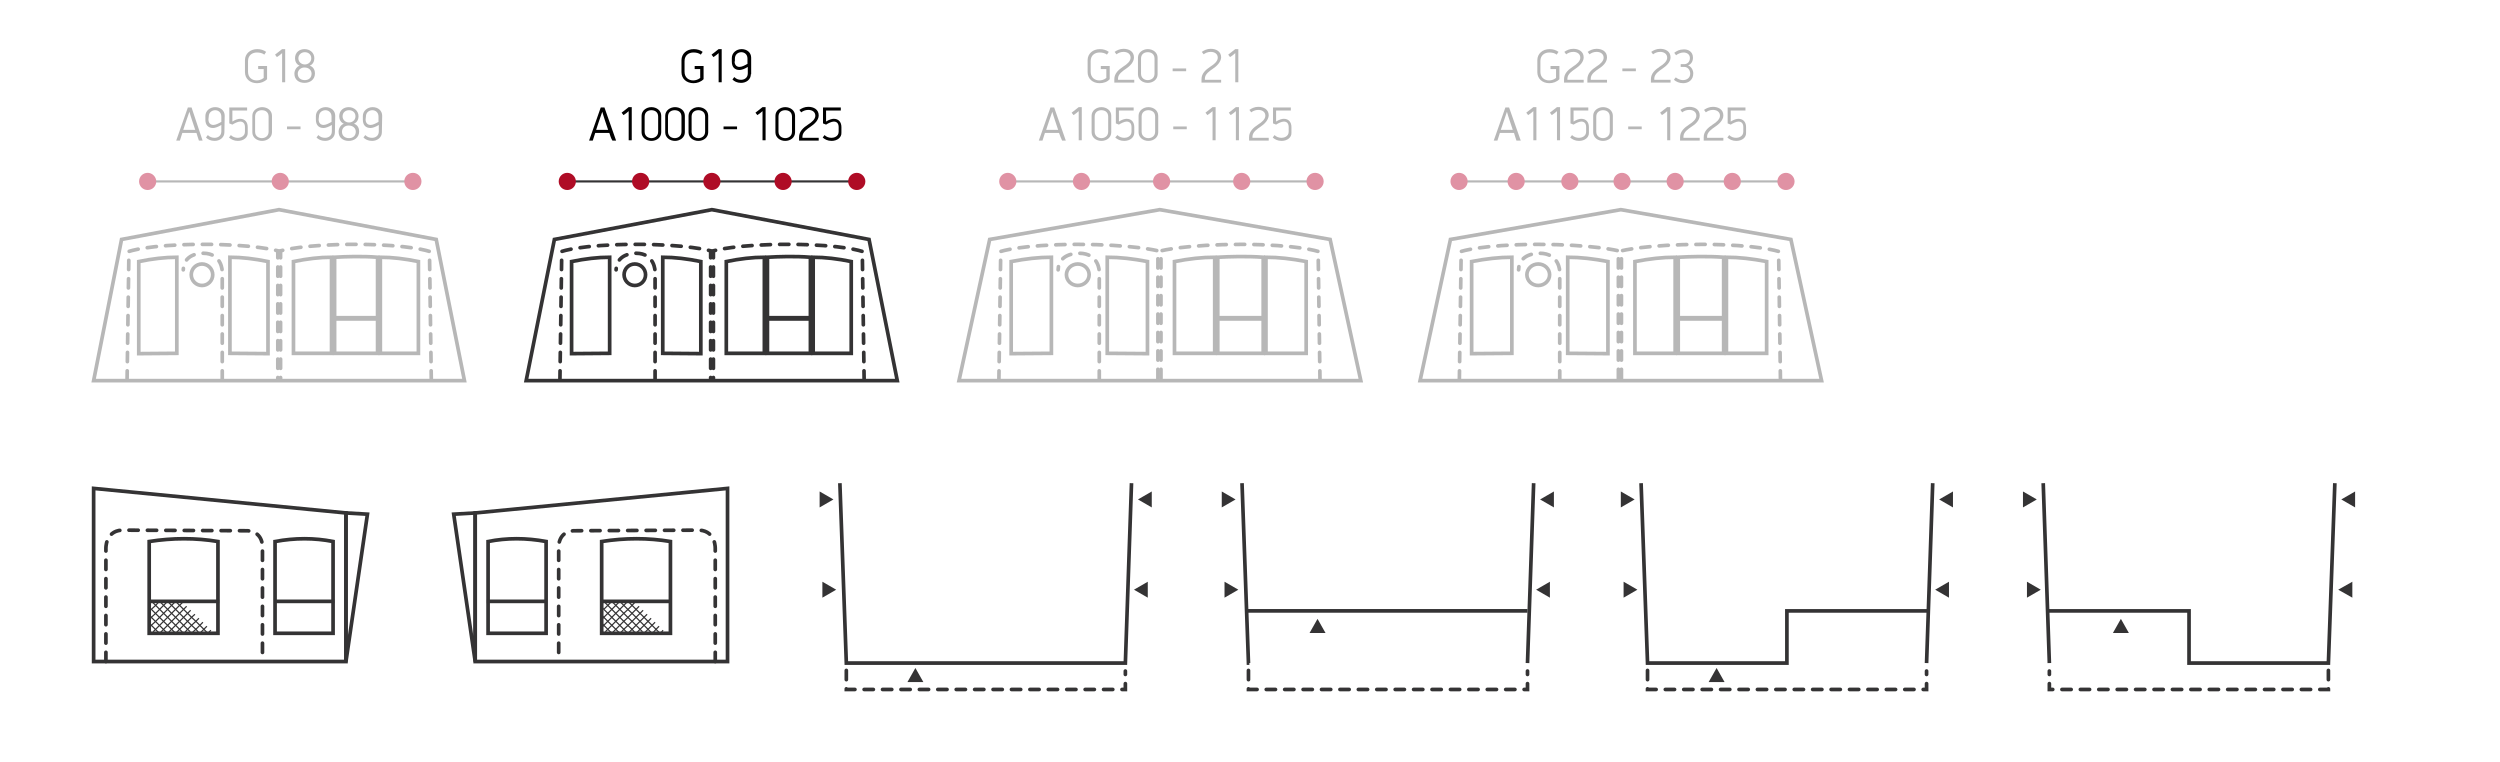 <?xml version="1.0" encoding="utf-8"?>
<!-- Generator: Adobe Illustrator 25.0.1, SVG Export Plug-In . SVG Version: 6.00 Build 0)  -->
<svg version="1.1" id="Layer_1" xmlns="http://www.w3.org/2000/svg" xmlns:xlink="http://www.w3.org/1999/xlink" x="0px" y="0px"
	 viewBox="0 0 814.4 248.1" enable-background="new 0 0 814.4 248.1" xml:space="preserve">
<g id="Forum">
	<polygon fill="none" stroke="#343334" stroke-width="1.2" stroke-miterlimit="10" points="112.7,167.1 30.5,159.1 30.5,172.7 
		30.5,215.5 112.7,215.5 112.7,176.6 	"/>
	<g enable-background="new    ">
		<path fill="#B7B7B7" d="M83.7,27.1c-2.2,0-3.9-1.4-3.9-3.6v-3.9c0-2.1,1.7-3.6,4-3.6c1.1,0,2.1,0.3,2.9,0.9l-0.6,0.9
			c-0.6-0.5-1.5-0.7-2.4-0.7c-1.4,0-2.9,0.8-2.9,2.8v3.5c0,1.9,1.4,2.8,2.8,2.8c0.5,0,1.4-0.1,2.3-0.8v-2.9h-1.8v-1H87v4.3
			C86.1,26.7,84.9,27.1,83.7,27.1z"/>
		<path fill="#B7B7B7" d="M91.9,26.9v-9.6c-0.3,0.3-1.3,1.1-1.7,1.3l-0.6-0.8c0.5-0.4,1.8-1.4,2.3-1.8h1v10.8h-1V26.9z"/>
		<path fill="#B7B7B7" d="M102.4,19c0,1-0.5,2-1.5,2.4c1.3,0.4,1.7,1.6,1.7,2.5c0,2.1-1.7,3.1-3.4,3.1c-1.8,0-3.3-1-3.3-3
			c0-1,0.6-2.2,1.7-2.6c-1-0.4-1.5-1.4-1.5-2.4c0-2,1.5-3,3.1-3C100.9,16,102.4,17.1,102.4,19z M97,24c0,1.3,0.9,2.1,2.3,2.1
			c1.3,0,2.2-0.8,2.2-2.1c0-1.2-1-2-2.2-2C98.1,21.9,97,22.8,97,24z M97.2,19c0,1.2,1,2,2.1,2s2.1-0.8,2.1-2c0-1.3-1-2-2.1-2
			C98.3,17,97.2,17.7,97.2,19z"/>
	</g>
	<g enable-background="new    ">
		<path fill="#B7B7B7" d="M64,43.3h-4.6l-0.8,2.5h-1.2c1.3-3.6,2.5-7.2,3.8-10.8h1.2L66,45.8h-1.2C64.5,45,64.3,44.2,64,43.3z
			 M59.7,42.3h3.9c-0.4-1.2-1.6-4.7-1.9-5.9l0,0C61.2,37.7,60.1,41.1,59.7,42.3z"/>
		<path fill="#B7B7B7" d="M73.1,43.1c0,1.7-1.5,2.8-3.2,2.8c-1.3,0-2.2-0.5-2.8-1.1l0.6-0.8c0.6,0.6,1.3,0.9,2.2,0.9
			c0.9,0,2.2-0.5,2.2-2.1v-2.1c-1.1,0.7-2.1,1-2.7,1c-1.6,0-2.5-1-2.5-2.7v-1.2c0-1.7,1.5-2.9,3.2-2.9s3.1,1.1,3.1,2.8L73.1,43.1
			L73.1,43.1z M67.9,38.9c0,1.2,0.7,1.8,1.6,1.8c0.8,0,1.7-0.5,2.6-1V38c0-1.5-1.1-2.1-2-2.1S68,36.5,68,38L67.9,38.9L67.9,38.9z"/>
		<path fill="#B7B7B7" d="M77.5,45.9c-1.3,0-2.2-0.5-2.9-1.1l0.6-0.8c0.6,0.6,1.4,0.9,2.3,0.9c0.7,0,2.3-0.4,2.3-2v-1.5
			c0-1.2-0.6-1.8-1.6-1.8c-0.7,0-1.9,0.6-2.5,1l-1-0.4V35h5.8v1h-4.8v3.6c0.9-0.6,1.9-0.9,2.5-0.9c1.6,0,2.5,1.1,2.5,2.7v1.8
			C80.8,44.8,79.3,45.9,77.5,45.9z"/>
		<path fill="#B7B7B7" d="M85.4,45.9c-1.7,0-3.2-1.1-3.2-2.8v-5.4c0-1.7,1.6-2.8,3.2-2.8c1.7,0,3.2,1.1,3.2,2.8v5.4
			C88.6,44.8,87,45.9,85.4,45.9z M87.5,38c0-1.6-1.2-2.1-2.2-2.1s-2.2,0.5-2.2,2.1v4.9c0,1.5,1.2,2.1,2.2,2.1s2.2-0.6,2.2-2.1V38z"
			/>
		<path fill="#B7B7B7" d="M93.5,42.1v-0.9h4.4v0.9H93.5z"/>
		<path fill="#B7B7B7" d="M109.1,43.1c0,1.7-1.5,2.8-3.2,2.8c-1.3,0-2.2-0.5-2.8-1.1l0.6-0.8c0.6,0.6,1.3,0.9,2.2,0.9
			c0.9,0,2.2-0.5,2.2-2.1v-2.1c-1.1,0.7-2.1,1-2.7,1c-1.6,0-2.5-1-2.5-2.7v-1.2c0-1.7,1.5-2.9,3.2-2.9s3.1,1.1,3.1,2.8L109.1,43.1
			L109.1,43.1z M103.8,38.9c0,1.2,0.7,1.8,1.6,1.8c0.8,0,1.7-0.5,2.6-1V38c0-1.5-1.1-2.1-2-2.1s-2.1,0.6-2.1,2.1L103.8,38.9
			L103.8,38.9z"/>
		<path fill="#B7B7B7" d="M116.8,37.9c0,1-0.5,2-1.5,2.4c1.3,0.4,1.7,1.6,1.7,2.5c0,2.1-1.7,3.1-3.4,3.1c-1.8,0-3.3-1-3.3-3
			c0-1,0.6-2.2,1.7-2.6c-1-0.4-1.5-1.4-1.5-2.4c0-2,1.5-3,3.1-3C115.2,34.9,116.8,36,116.8,37.9z M111.4,42.9c0,1.3,0.9,2.1,2.3,2.1
			c1.3,0,2.2-0.8,2.2-2.1c0-1.2-1-2-2.2-2C112.4,40.8,111.4,41.7,111.4,42.9z M111.6,37.9c0,1.2,1,2,2.1,2s2.1-0.8,2.1-2
			c0-1.3-1-2-2.1-2S111.6,36.6,111.6,37.9z"/>
		<path fill="#B7B7B7" d="M124.4,43.1c0,1.7-1.5,2.8-3.2,2.8c-1.3,0-2.2-0.5-2.8-1.1L119,44c0.6,0.6,1.3,0.9,2.2,0.9
			c0.9,0,2.2-0.5,2.2-2.1v-2.1c-1.1,0.7-2.1,1-2.7,1c-1.6,0-2.5-1-2.5-2.7v-1.2c0-1.7,1.5-2.9,3.2-2.9s3.1,1.1,3.1,2.8L124.4,43.1
			L124.4,43.1z M119.1,38.9c0,1.2,0.7,1.8,1.6,1.8c0.8,0,1.7-0.5,2.6-1V38c0-1.5-1.1-2.1-2-2.1s-2.1,0.6-2.1,2.1L119.1,38.9
			L119.1,38.9z"/>
	</g>
	<g enable-background="new    ">
		<path d="M225.9,27.1c-2.2,0-3.9-1.4-3.9-3.6v-3.9c0-2.1,1.7-3.6,4-3.6c1.1,0,2.1,0.3,2.9,0.9l-0.6,0.9c-0.6-0.5-1.5-0.7-2.4-0.7
			c-1.4,0-2.9,0.8-2.9,2.8v3.5c0,1.9,1.4,2.8,2.8,2.8c0.5,0,1.4-0.1,2.3-0.8v-2.9h-1.8v-1h2.9v4.3C228.3,26.7,227.1,27.1,225.9,27.1
			z"/>
		<path d="M234.1,26.9v-9.6c-0.3,0.3-1.3,1.1-1.7,1.3l-0.6-0.8c0.5-0.4,1.8-1.4,2.3-1.8h1v10.8h-1V26.9z"/>
		<path d="M244.6,24.2c0,1.7-1.5,2.8-3.2,2.8c-1.3,0-2.2-0.5-2.8-1.1l0.6-0.8c0.6,0.6,1.3,0.9,2.2,0.9s2.2-0.5,2.2-2.1v-2.1
			c-1.1,0.7-2.1,1-2.7,1c-1.6,0-2.5-1-2.5-2.7v-1.2c0-1.7,1.5-2.9,3.2-2.9s3.1,1.1,3.1,2.8v5.4H244.6z M239.3,20
			c0,1.2,0.7,1.8,1.6,1.8c0.8,0,1.7-0.5,2.6-1v-1.7c0-1.5-1.1-2.1-2-2.1s-2.1,0.6-2.1,2.1V20H239.3z"/>
	</g>
	<g enable-background="new    ">
		<path d="M198.5,43.3h-4.6l-0.8,2.5h-1.2c1.3-3.6,2.5-7.2,3.8-10.8h1.2l3.8,10.8h-1.2C199,45,198.8,44.2,198.5,43.3z M194.2,42.3
			h3.9c-0.4-1.2-1.6-4.7-1.9-5.9l0,0C195.7,37.7,194.6,41.1,194.2,42.3z"/>
		<path d="M204.8,45.8v-9.6c-0.3,0.3-1.3,1.1-1.7,1.3l-0.6-0.8c0.5-0.4,1.8-1.4,2.3-1.8h1v10.8h-1V45.8z"/>
		<path d="M212.2,45.9c-1.7,0-3.2-1.1-3.2-2.8v-5.4c0-1.7,1.6-2.8,3.2-2.8c1.7,0,3.2,1.1,3.2,2.8v5.4
			C215.4,44.8,213.9,45.9,212.2,45.9z M214.4,38c0-1.6-1.2-2.1-2.2-2.1S210,36.4,210,38v4.9c0,1.5,1.2,2.1,2.2,2.1s2.2-0.6,2.2-2.1
			V38z"/>
		<path d="M219.9,45.9c-1.7,0-3.2-1.1-3.2-2.8v-5.4c0-1.7,1.6-2.8,3.2-2.8c1.7,0,3.2,1.1,3.2,2.8v5.4
			C223.1,44.8,221.5,45.9,219.9,45.9z M222,38c0-1.6-1.2-2.1-2.2-2.1s-2.2,0.5-2.2,2.1v4.9c0,1.5,1.2,2.1,2.2,2.1s2.2-0.6,2.2-2.1
			V38z"/>
		<path d="M227.5,45.9c-1.7,0-3.2-1.1-3.2-2.8v-5.4c0-1.7,1.6-2.8,3.2-2.8c1.7,0,3.2,1.1,3.2,2.8v5.4
			C230.7,44.8,229.2,45.9,227.5,45.9z M229.7,38c0-1.6-1.2-2.1-2.2-2.1s-2.2,0.5-2.2,2.1v4.9c0,1.5,1.2,2.1,2.2,2.1s2.2-0.6,2.2-2.1
			V38z"/>
		<path d="M235.7,42.1v-0.9h4.4v0.9H235.7z"/>
		<path d="M248.4,45.8v-9.6c-0.3,0.3-1.3,1.1-1.7,1.3l-0.6-0.8c0.5-0.4,1.8-1.4,2.3-1.8h1v10.8h-1V45.8z"/>
		<path d="M255.8,45.9c-1.7,0-3.2-1.1-3.2-2.8v-5.4c0-1.7,1.6-2.8,3.2-2.8c1.7,0,3.2,1.1,3.2,2.8v5.4
			C259,44.8,257.5,45.9,255.8,45.9z M258,38c0-1.6-1.2-2.1-2.2-2.1s-2.2,0.5-2.2,2.1v4.9c0,1.5,1.2,2.1,2.2,2.1c1,0,2.2-0.6,2.2-2.1
			V38z"/>
		<path d="M264,41.3c-1,0.7-2.6,1.7-2.6,3.2v0.4h5.3v0.9h-6.4v-1.1c0-1.9,1.4-3.1,2.9-4.1c1.3-0.8,2.4-1.8,2.4-2.9
			c0-1.3-1.1-1.9-2.3-1.9c-1,0-1.8,0.4-2.3,0.8c-0.2-0.2-0.4-0.6-0.6-0.8c0.7-0.5,1.7-1,2.9-1c1.7,0,3.4,0.8,3.4,2.8
			C266.7,39.2,265.2,40.5,264,41.3z"/>
		<path d="M270.9,45.9c-1.3,0-2.2-0.5-2.9-1.1l0.6-0.8c0.6,0.6,1.4,0.9,2.3,0.9c0.7,0,2.3-0.4,2.3-2v-1.5c0-1.2-0.6-1.8-1.6-1.8
			c-0.7,0-1.9,0.6-2.5,1l-1-0.4V35h5.8v1h-4.8v3.6c0.9-0.6,1.9-0.9,2.5-0.9c1.6,0,2.5,1.1,2.5,2.7v1.8
			C274.2,44.8,272.7,45.9,270.9,45.9z"/>
	</g>
	<g enable-background="new    ">
		<path fill="#B7B7B7" d="M358.2,27.1c-2.2,0-3.9-1.4-3.9-3.6v-3.9c0-2.1,1.7-3.6,4-3.6c1.1,0,2.1,0.3,2.9,0.9l-0.6,0.9
			c-0.6-0.5-1.5-0.7-2.4-0.7c-1.4,0-2.9,0.8-2.9,2.8v3.5c0,1.9,1.4,2.8,2.8,2.8c0.5,0,1.4-0.1,2.3-0.8v-2.9h-1.8v-1h2.9v4.3
			C360.7,26.7,359.5,27.1,358.2,27.1z"/>
		<path fill="#B7B7B7" d="M366.8,22.4c-1,0.7-2.6,1.7-2.6,3.2V26h5.3v0.9H363v-1.1c0-1.9,1.4-3.1,2.9-4.1c1.3-0.8,2.4-1.8,2.4-2.9
			c0-1.3-1.1-1.9-2.3-1.9c-1,0-1.8,0.4-2.3,0.8c-0.2-0.2-0.4-0.6-0.6-0.8c0.7-0.5,1.7-1,2.9-1c1.7,0,3.4,0.8,3.4,2.8
			C369.4,20.3,368,21.6,366.8,22.4z"/>
		<path fill="#B7B7B7" d="M373.9,27c-1.7,0-3.2-1.1-3.2-2.8v-5.4c0-1.7,1.6-2.8,3.2-2.8c1.7,0,3.2,1.1,3.2,2.8v5.4
			C377.1,25.9,375.6,27,373.9,27z M376.1,19.1c0-1.6-1.2-2.1-2.2-2.1s-2.2,0.5-2.2,2.1V24c0,1.5,1.2,2.1,2.2,2.1s2.2-0.6,2.2-2.1
			V19.1z"/>
		<path fill="#B7B7B7" d="M382,23.2v-0.9h4.4v0.9H382z"/>
		<path fill="#B7B7B7" d="M395.1,22.4c-1,0.7-2.6,1.7-2.6,3.2V26h5.3v0.9h-6.4v-1.1c0-1.9,1.4-3.1,2.9-4.1c1.3-0.8,2.4-1.8,2.4-2.9
			c0-1.3-1.1-1.9-2.3-1.9c-1,0-1.8,0.4-2.3,0.8c-0.2-0.2-0.4-0.6-0.6-0.8c0.7-0.5,1.7-1,2.9-1c1.7,0,3.4,0.8,3.4,2.8
			C397.7,20.3,396.3,21.6,395.1,22.4z"/>
		<path fill="#B7B7B7" d="M402.4,26.9v-9.6c-0.3,0.3-1.3,1.1-1.7,1.3l-0.6-0.8c0.5-0.4,1.8-1.4,2.3-1.8h1v10.8h-1V26.9z"/>
	</g>
	<g enable-background="new    ">
		<path fill="#B7B7B7" d="M345,43.3h-4.6l-0.8,2.5h-1.2c1.3-3.6,2.5-7.2,3.8-10.8h1.2l3.8,10.8H346C345.6,45,345.3,44.2,345,43.3z
			 M340.8,42.3h3.9c-0.4-1.2-1.6-4.7-1.9-5.9l0,0C342.3,37.7,341.2,41.1,340.8,42.3z"/>
		<path fill="#B7B7B7" d="M351.4,45.8v-9.6c-0.3,0.3-1.3,1.1-1.7,1.3l-0.6-0.8c0.5-0.4,1.8-1.4,2.3-1.8h1v10.8h-1V45.8z"/>
		<path fill="#B7B7B7" d="M358.8,45.9c-1.7,0-3.2-1.1-3.2-2.8v-5.4c0-1.7,1.6-2.8,3.2-2.8c1.7,0,3.2,1.1,3.2,2.8v5.4
			C362,44.8,360.5,45.9,358.8,45.9z M361,38c0-1.6-1.2-2.1-2.2-2.1s-2.2,0.5-2.2,2.1v4.9c0,1.5,1.2,2.1,2.2,2.1s2.2-0.6,2.2-2.1V38z
			"/>
		<path fill="#B7B7B7" d="M366.2,45.9c-1.3,0-2.2-0.5-2.9-1.1L364,44c0.6,0.6,1.4,0.9,2.3,0.9c0.7,0,2.3-0.4,2.3-2v-1.5
			c0-1.2-0.6-1.8-1.6-1.8c-0.7,0-1.9,0.6-2.5,1l-1-0.4V35h5.8v1h-4.8v3.6c0.9-0.6,1.9-0.9,2.5-0.9c1.6,0,2.5,1.1,2.5,2.7v1.8
			C369.5,44.8,368.1,45.9,366.2,45.9z"/>
		<path fill="#B7B7B7" d="M374.1,45.9c-1.7,0-3.2-1.1-3.2-2.8v-5.4c0-1.7,1.6-2.8,3.2-2.8c1.7,0,3.2,1.1,3.2,2.8v5.4
			C377.3,44.8,375.8,45.9,374.1,45.9z M376.3,38c0-1.6-1.2-2.1-2.2-2.1s-2.2,0.5-2.2,2.1v4.9c0,1.5,1.2,2.1,2.2,2.1s2.2-0.6,2.2-2.1
			V38z"/>
		<path fill="#B7B7B7" d="M382.2,42.1v-0.9h4.4v0.9H382.2z"/>
		<path fill="#B7B7B7" d="M395,45.8v-9.6c-0.3,0.3-1.3,1.1-1.7,1.3l-0.6-0.8c0.5-0.4,1.8-1.4,2.3-1.8h1v10.8h-1V45.8z"/>
		<path fill="#B7B7B7" d="M402.6,45.8v-9.6c-0.3,0.3-1.3,1.1-1.7,1.3l-0.6-0.8c0.5-0.4,1.8-1.4,2.3-1.8h1v10.8h-1V45.8z"/>
		<path fill="#B7B7B7" d="M410.6,41.3c-1,0.7-2.6,1.7-2.6,3.2v0.4h5.3v0.9h-6.4v-1.1c0-1.9,1.4-3.1,2.9-4.1c1.3-0.8,2.4-1.8,2.4-2.9
			c0-1.3-1.1-1.9-2.3-1.9c-1,0-1.8,0.4-2.3,0.8c-0.2-0.2-0.4-0.6-0.6-0.8c0.7-0.5,1.7-1,2.9-1c1.7,0,3.4,0.8,3.4,2.8
			C413.2,39.2,411.8,40.5,410.6,41.3z"/>
		<path fill="#B7B7B7" d="M417.5,45.9c-1.3,0-2.2-0.5-2.9-1.1l0.6-0.8c0.6,0.6,1.4,0.9,2.3,0.9c0.7,0,2.3-0.4,2.3-2v-1.5
			c0-1.2-0.6-1.8-1.6-1.8c-0.7,0-1.9,0.6-2.5,1l-1-0.4V35h5.8v1h-4.8v3.6c0.9-0.6,1.9-0.9,2.5-0.9c1.6,0,2.5,1.1,2.5,2.7v1.8
			C420.8,44.8,419.3,45.9,417.5,45.9z"/>
	</g>
	<g enable-background="new    ">
		<path fill="#B7B7B7" d="M504.7,27.1c-2.2,0-3.9-1.4-3.9-3.6v-3.9c0-2.1,1.7-3.6,4-3.6c1.1,0,2.1,0.3,2.9,0.9l-0.6,0.9
			c-0.6-0.5-1.5-0.7-2.4-0.7c-1.4,0-2.9,0.8-2.9,2.8v3.5c0,1.9,1.4,2.8,2.8,2.8c0.5,0,1.4-0.1,2.3-0.8v-2.9h-1.8v-1h2.9v4.3
			C507.1,26.7,505.9,27.1,504.7,27.1z"/>
		<path fill="#B7B7B7" d="M513.2,22.4c-1,0.7-2.6,1.7-2.6,3.2V26h5.3v0.9h-6.4v-1.1c0-1.9,1.4-3.1,2.9-4.1c1.3-0.8,2.4-1.8,2.4-2.9
			c0-1.3-1.1-1.9-2.3-1.9c-1,0-1.8,0.4-2.3,0.8c-0.2-0.2-0.4-0.6-0.6-0.8c0.7-0.5,1.7-1,2.9-1c1.7,0,3.4,0.8,3.4,2.8
			C515.9,20.3,514.4,21.6,513.2,22.4z"/>
		<path fill="#B7B7B7" d="M520.8,22.4c-1,0.7-2.6,1.7-2.6,3.2V26h5.3v0.9h-6.4v-1.1c0-1.9,1.4-3.1,2.9-4.1c1.3-0.8,2.4-1.8,2.4-2.9
			c0-1.3-1.1-1.9-2.3-1.9c-1,0-1.8,0.4-2.3,0.8c-0.2-0.2-0.4-0.6-0.6-0.8c0.7-0.5,1.7-1,2.9-1c1.7,0,3.4,0.8,3.4,2.8
			C523.5,20.3,522.1,21.6,520.8,22.4z"/>
		<path fill="#B7B7B7" d="M528.5,23.2v-0.9h4.4v0.9H528.5z"/>
		<path fill="#B7B7B7" d="M541.5,22.4c-1,0.7-2.6,1.7-2.6,3.2V26h5.3v0.9h-6.4v-1.1c0-1.9,1.4-3.1,2.9-4.1c1.3-0.8,2.4-1.8,2.4-2.9
			c0-1.3-1.1-1.9-2.3-1.9c-1,0-1.8,0.4-2.3,0.8c-0.2-0.2-0.4-0.6-0.6-0.8c0.7-0.5,1.7-1,2.9-1c1.7,0,3.4,0.8,3.4,2.8
			C544.2,20.3,542.7,21.6,541.5,22.4z"/>
		<path fill="#B7B7B7" d="M551.5,18.8c0,1.1-0.5,2.1-1.6,2.5c1.1,0.4,1.7,1.6,1.7,2.6c0,2.1-1.5,3.2-3.3,3.2c-1.3,0-2.3-0.5-3-1.1
			c0.2-0.3,0.4-0.6,0.6-0.8c0.6,0.5,1.5,0.9,2.3,0.9c1.4,0,2.4-0.8,2.4-2.1s-0.9-2.2-1.9-2.2h-1.2v-0.9h1.2c0.8,0,1.8-0.6,1.8-2
			c0-1.3-1.1-1.8-2.1-1.8c-0.8,0-1.8,0.4-2.4,0.9c-0.2-0.2-0.4-0.6-0.6-0.8c0.8-0.6,1.7-1.1,3-1.1C549.9,16,551.5,16.8,551.5,18.8z"
			/>
	</g>
	<g enable-background="new    ">
		<path fill="#B7B7B7" d="M493.2,43.3h-4.6l-0.8,2.5h-1.2c1.3-3.6,2.5-7.2,3.8-10.8h1.2l3.8,10.8H494
			C493.7,45,493.5,44.2,493.2,43.3z M488.9,42.3h3.9c-0.4-1.2-1.6-4.7-1.9-5.9l0,0C490.5,37.7,489.3,41.1,488.9,42.3z"/>
		<path fill="#B7B7B7" d="M499.5,45.8v-9.6c-0.3,0.3-1.3,1.1-1.7,1.3l-0.6-0.8c0.5-0.4,1.8-1.4,2.3-1.8h1v10.8h-1V45.8z"/>
		<path fill="#B7B7B7" d="M507.2,45.8v-9.6c-0.3,0.3-1.3,1.1-1.7,1.3l-0.6-0.8c0.5-0.4,1.8-1.4,2.3-1.8h1v10.8h-1V45.8z"/>
		<path fill="#B7B7B7" d="M514.4,45.9c-1.3,0-2.2-0.5-2.9-1.1l0.6-0.8c0.6,0.6,1.4,0.9,2.3,0.9c0.7,0,2.3-0.4,2.3-2v-1.5
			c0-1.2-0.6-1.8-1.6-1.8c-0.7,0-1.9,0.6-2.5,1l-1-0.4V35h5.8v1h-4.8v3.6c0.9-0.6,1.9-0.9,2.5-0.9c1.6,0,2.5,1.1,2.5,2.7v1.8
			C517.7,44.8,516.2,45.9,514.4,45.9z"/>
		<path fill="#B7B7B7" d="M522.2,45.9c-1.7,0-3.2-1.1-3.2-2.8v-5.4c0-1.7,1.6-2.8,3.2-2.8c1.7,0,3.2,1.1,3.2,2.8v5.4
			C525.5,44.8,523.9,45.9,522.2,45.9z M524.4,38c0-1.6-1.2-2.1-2.2-2.1c-0.9,0-2.2,0.5-2.2,2.1v4.9c0,1.5,1.2,2.1,2.2,2.1
			c0.9,0,2.2-0.6,2.2-2.1V38z"/>
		<path fill="#B7B7B7" d="M530.4,42.1v-0.9h4.4v0.9H530.4z"/>
		<path fill="#B7B7B7" d="M543.1,45.8v-9.6c-0.3,0.3-1.3,1.1-1.7,1.3l-0.6-0.8c0.5-0.4,1.8-1.4,2.3-1.8h1v10.8h-1V45.8z"/>
		<path fill="#B7B7B7" d="M551,41.3c-1,0.7-2.6,1.7-2.6,3.2v0.4h5.3v0.9h-6.4v-1.1c0-1.9,1.4-3.1,2.9-4.1c1.3-0.8,2.4-1.8,2.4-2.9
			c0-1.3-1.1-1.9-2.3-1.9c-1,0-1.8,0.4-2.3,0.8c-0.2-0.2-0.4-0.6-0.6-0.8c0.7-0.5,1.7-1,2.9-1c1.7,0,3.4,0.8,3.4,2.8
			C553.7,39.2,552.3,40.5,551,41.3z"/>
		<path fill="#B7B7B7" d="M558.7,41.3c-1,0.7-2.6,1.7-2.6,3.2v0.4h5.3v0.9H555v-1.1c0-1.9,1.4-3.1,2.9-4.1c1.3-0.8,2.4-1.8,2.4-2.9
			c0-1.3-1.1-1.9-2.3-1.9c-1,0-1.8,0.4-2.3,0.8c-0.2-0.2-0.4-0.6-0.6-0.8c0.7-0.5,1.7-1,2.9-1c1.7,0,3.4,0.8,3.4,2.8
			C561.4,39.2,559.9,40.5,558.7,41.3z"/>
		<path fill="#B7B7B7" d="M565.6,45.9c-1.3,0-2.2-0.5-2.9-1.1l0.6-0.8c0.6,0.6,1.4,0.9,2.3,0.9c0.7,0,2.3-0.4,2.3-2v-1.5
			c0-1.2-0.6-1.8-1.6-1.8c-0.7,0-1.9,0.6-2.5,1l-1-0.4V35h5.8v1h-4.8v3.6c0.9-0.6,1.9-0.9,2.5-0.9c1.6,0,2.5,1.1,2.5,2.7v1.8
			C568.9,44.8,567.5,45.9,565.6,45.9z"/>
	</g>
	<line fill="none" stroke="#343334" stroke-width="0.7" stroke-miterlimit="10" x1="184.7" y1="59.1" x2="279" y2="59.1"/>
	<path fill="#AF0C26" d="M187.6,59.1c0,1.6-1.3,2.8-2.8,2.8c-1.6,0-2.8-1.3-2.8-2.8c0-1.6,1.3-2.8,2.8-2.8S187.6,57.6,187.6,59.1z"
		/>
	<path fill="#AF0C26" d="M211.5,59.1c0,1.6-1.3,2.8-2.8,2.8c-1.6,0-2.8-1.3-2.8-2.8c0-1.6,1.3-2.8,2.8-2.8
		C210.3,56.3,211.5,57.6,211.5,59.1z"/>
	<path fill="#AF0C26" d="M234.7,59.1c0,1.6-1.3,2.8-2.8,2.8c-1.6,0-2.8-1.3-2.8-2.8c0-1.6,1.3-2.8,2.8-2.8S234.7,57.6,234.7,59.1z"
		/>
	<path fill="#AF0C26" d="M257.9,59.1c0,1.6-1.3,2.8-2.8,2.8c-1.6,0-2.8-1.3-2.8-2.8c0-1.6,1.3-2.8,2.8-2.8
		C256.6,56.3,257.9,57.6,257.9,59.1z"/>
	<path fill="#AF0C26" d="M281.9,59.1c0,1.6-1.3,2.8-2.8,2.8c-1.6,0-2.8-1.3-2.8-2.8c0-1.6,1.3-2.8,2.8-2.8S281.9,57.6,281.9,59.1z"
		/>
	<line fill="none" stroke="#B7B7B7" stroke-width="0.7" stroke-miterlimit="10" x1="474.2" y1="59.1" x2="582.1" y2="59.1"/>
	<path fill="#E092A4" d="M478.1,59.1c0,1.6-1.3,2.8-2.8,2.8c-1.6,0-2.8-1.3-2.8-2.8c0-1.6,1.3-2.8,2.8-2.8
		C476.9,56.3,478.1,57.6,478.1,59.1z"/>
	<path fill="#E092A4" d="M531.2,59.1c0,1.6-1.3,2.8-2.8,2.8c-1.6,0-2.8-1.3-2.8-2.8c0-1.6,1.3-2.8,2.8-2.8S531.2,57.6,531.2,59.1z"
		/>
	<line fill="none" stroke="#B7B7B7" stroke-width="0.7" stroke-miterlimit="10" x1="49.4" y1="59.1" x2="132.7" y2="59.1"/>
	<path fill="#E092A4" d="M94.1,59.1c0,1.6-1.3,2.8-2.8,2.8s-2.8-1.3-2.8-2.8c0-1.6,1.3-2.8,2.8-2.8S94.1,57.6,94.1,59.1z"/>
	<path fill="#E092A4" d="M50.9,59.1c0,1.6-1.3,2.8-2.8,2.8c-1.6,0-2.8-1.3-2.8-2.8c0-1.6,1.3-2.8,2.8-2.8
		C49.6,56.3,50.9,57.6,50.9,59.1z"/>
	<path fill="#E092A4" d="M137.3,59.1c0,1.6-1.3,2.8-2.8,2.8c-1.6,0-2.8-1.3-2.8-2.8c0-1.6,1.3-2.8,2.8-2.8
		C136.1,56.3,137.3,57.6,137.3,59.1z"/>
	<line fill="none" stroke="#B7B7B7" stroke-width="0.7" stroke-miterlimit="10" x1="328.3" y1="59.1" x2="428.4" y2="59.1"/>
	<path fill="#E092A4" d="M331.1,59.1c0,1.6-1.3,2.8-2.8,2.8c-1.6,0-2.8-1.3-2.8-2.8c0-1.6,1.3-2.8,2.8-2.8
		C329.8,56.3,331.1,57.6,331.1,59.1z"/>
	<path fill="#E092A4" d="M355.1,59.1c0,1.6-1.3,2.8-2.8,2.8c-1.6,0-2.8-1.3-2.8-2.8c0-1.6,1.3-2.8,2.8-2.8
		C353.8,56.3,355.1,57.6,355.1,59.1z"/>
	<path fill="#E092A4" d="M381.2,59.1c0,1.6-1.3,2.8-2.8,2.8c-1.6,0-2.8-1.3-2.8-2.8c0-1.6,1.3-2.8,2.8-2.8
		C379.9,56.3,381.2,57.6,381.2,59.1z"/>
	<path fill="#E092A4" d="M407.3,59.1c0,1.6-1.3,2.8-2.8,2.8c-1.6,0-2.8-1.3-2.8-2.8c0-1.6,1.3-2.8,2.8-2.8S407.3,57.6,407.3,59.1z"
		/>
	<path fill="#E092A4" d="M431.2,59.1c0,1.6-1.3,2.8-2.8,2.8c-1.6,0-2.8-1.3-2.8-2.8c0-1.6,1.3-2.8,2.8-2.8
		C430,56.3,431.2,57.6,431.2,59.1z"/>
	<path fill="#E092A4" d="M496.7,59.1c0,1.6-1.3,2.8-2.8,2.8c-1.6,0-2.8-1.3-2.8-2.8c0-1.6,1.3-2.8,2.8-2.8
		C495.5,56.3,496.7,57.6,496.7,59.1z"/>
	<path fill="#E092A4" d="M514.2,59.1c0,1.6-1.3,2.8-2.8,2.8c-1.6,0-2.8-1.3-2.8-2.8c0-1.6,1.3-2.8,2.8-2.8S514.2,57.6,514.2,59.1z"
		/>
	<path fill="#E092A4" d="M548.5,59.1c0,1.6-1.3,2.8-2.8,2.8s-2.8-1.3-2.8-2.8c0-1.6,1.3-2.8,2.8-2.8S548.5,57.6,548.5,59.1z"/>
	<path fill="#E092A4" d="M567.1,59.1c0,1.6-1.3,2.8-2.8,2.8c-1.6,0-2.8-1.3-2.8-2.8c0-1.6,1.3-2.8,2.8-2.8
		C565.9,56.3,567.1,57.6,567.1,59.1z"/>
	<path fill="#E092A4" d="M584.6,59.1c0,1.6-1.3,2.8-2.8,2.8c-1.6,0-2.8-1.3-2.8-2.8c0-1.6,1.3-2.8,2.8-2.8S584.6,57.6,584.6,59.1z"
		/>
	<path fill="none" stroke="#343334" stroke-width="1.2" stroke-linecap="round" stroke-miterlimit="10" stroke-dasharray="3,3" d="
		M34.5,215.5v-36.7c0,0-0.3-5.7,5.1-6.1l41.1,0.2c5.4,0.4,4.8,5.9,4.8,5.9V215"/>
	<polyline fill="none" stroke="#343334" stroke-width="1.2" stroke-miterlimit="10" points="368.6,157.4 366.6,216 276,216 
		275.7,216 273.6,157.4 	"/>
	
		<polyline fill="none" stroke="#343334" stroke-width="1.2" stroke-linecap="round" stroke-miterlimit="10" stroke-dasharray="3,3" points="
		275.7,218.4 275.7,224.6 366.6,224.6 366.6,218.6 	"/>
	<polygon fill="#343334" points="271.5,162.7 267,160.1 267,165.3 	"/>
	<polygon fill="#343334" points="272.4,192.1 267.9,189.5 267.9,194.7 	"/>
	<polygon fill="#343334" points="298.2,217.6 295.6,222.2 300.8,222.2 	"/>
	<polygon fill="#343334" points="369.4,192.1 373.9,194.7 373.9,189.5 	"/>
	<polygon fill="#343334" points="370.7,162.7 375.2,165.3 375.2,160.1 	"/>
	<polyline fill="none" stroke="#343334" stroke-width="1.2" stroke-miterlimit="10" points="628.2,199 582.1,199 582.1,216 537,216 
		536.7,216 534.6,157.4 	"/>
	<line fill="none" stroke="#343334" stroke-width="1.2" stroke-miterlimit="10" x1="629.6" y1="157.4" x2="627.6" y2="216"/>
	
		<polyline fill="none" stroke="#343334" stroke-width="1.2" stroke-linecap="round" stroke-miterlimit="10" stroke-dasharray="3,3" points="
		536.7,218.4 536.7,224.6 627.6,224.6 627.6,218.6 	"/>
	<polygon fill="#343334" points="532.5,162.7 528,160.1 528,165.3 	"/>
	<polygon fill="#343334" points="533.4,192.1 528.9,189.5 528.9,194.7 	"/>
	<polygon fill="#343334" points="559.2,217.6 556.6,222.2 561.8,222.2 	"/>
	<polygon fill="#343334" points="630.4,192.1 634.9,194.7 634.9,189.5 	"/>
	<polygon fill="#343334" points="631.7,162.7 636.2,165.3 636.2,160.1 	"/>
	<polyline fill="none" stroke="#343334" stroke-width="1.2" stroke-miterlimit="10" points="667,199 713.1,199 713.1,216 758.2,216 
		758.5,216 760.6,157.4 	"/>
	<line fill="none" stroke="#343334" stroke-width="1.2" stroke-miterlimit="10" x1="665.6" y1="157.4" x2="667.6" y2="216"/>
	
		<polyline fill="none" stroke="#343334" stroke-width="1.2" stroke-linecap="round" stroke-miterlimit="10" stroke-dasharray="3,3" points="
		758.5,218.4 758.5,224.6 667.6,224.6 667.6,218.6 	"/>
	<polygon fill="#343334" points="762.7,162.7 767.2,160.1 767.2,165.3 	"/>
	<polygon fill="#343334" points="761.7,192.1 766.3,189.5 766.3,194.7 	"/>
	<polygon fill="#343334" points="690.9,201.6 693.5,206.2 688.3,206.2 	"/>
	<polygon fill="#343334" points="664.8,192.1 660.3,194.7 660.3,189.5 	"/>
	<polygon fill="#343334" points="663.5,162.7 659,165.3 659,160.1 	"/>
	<polyline fill="none" stroke="#343334" stroke-width="1.2" stroke-miterlimit="10" points="407,216 406.7,216 404.6,157.4 	"/>
	<line fill="none" stroke="#343334" stroke-width="1.2" stroke-miterlimit="10" x1="499.6" y1="157.4" x2="497.6" y2="216"/>
	
		<polyline fill="none" stroke="#343334" stroke-width="1.2" stroke-linecap="round" stroke-miterlimit="10" stroke-dasharray="3,3" points="
		406.7,218.4 406.7,224.6 497.6,224.6 497.6,218.6 	"/>
	<polygon fill="#343334" points="402.5,162.7 398,160.1 398,165.3 	"/>
	<polygon fill="#343334" points="403.4,192.1 398.9,189.5 398.9,194.7 	"/>
	<polygon fill="#343334" points="429.2,201.6 426.6,206.2 431.8,206.2 	"/>
	<polygon fill="#343334" points="500.4,192.1 504.9,194.7 504.9,189.5 	"/>
	<polygon fill="#343334" points="501.7,162.7 506.2,165.3 506.2,160.1 	"/>
	<path fill="none" stroke="#343334" stroke-width="1.2" stroke-miterlimit="10" d="M48.6,176.4c7.7-1.2,15.1-1.2,22.4,0v29.9H48.6
		V176.4z"/>
	<line fill="none" stroke="#343334" stroke-width="0.4" stroke-miterlimit="10" x1="48.4" y1="202.8" x2="52" y2="206.4"/>
	<line fill="none" stroke="#343334" stroke-width="0.4" stroke-miterlimit="10" x1="48.4" y1="200.2" x2="54.3" y2="206.1"/>
	<line fill="none" stroke="#343334" stroke-width="0.4" stroke-miterlimit="10" x1="48.4" y1="197.6" x2="56.9" y2="206"/>
	<polyline fill="none" stroke="#343334" stroke-width="0.4" stroke-miterlimit="10" points="59.4,205.9 58.5,205 57.2,203.7 
		55.9,202.4 54.6,201.1 53.3,199.8 52,198.5 50.7,197.2 49.4,195.9 49.3,195.9 48.4,195 	"/>
	<polyline fill="none" stroke="#343334" stroke-width="0.4" stroke-miterlimit="10" points="62,205.8 61.1,205 59.8,203.7 
		58.5,202.4 57.2,201.1 55.9,199.8 54.6,198.5 53.3,197.2 52,195.9 52,195.9 	"/>
	<polyline fill="none" stroke="#343334" stroke-width="0.4" stroke-miterlimit="10" points="64.6,205.9 63.8,205 62.4,203.7 
		61.1,202.4 59.8,201.1 58.5,199.8 57.2,198.5 55.9,197.2 54.6,195.9 54.6,195.9 	"/>
	<polyline fill="none" stroke="#343334" stroke-width="0.4" stroke-miterlimit="10" points="57.2,195.9 57.2,195.9 58.5,197.2 
		59.8,198.5 61.1,199.8 62.4,201.1 63.8,202.4 65.1,203.7 66.4,205 67.3,205.9 	"/>
	<line fill="none" stroke="#343334" stroke-width="0.4" stroke-miterlimit="10" x1="59.8" y1="195.9" x2="59.8" y2="195.9"/>
	<polyline fill="none" stroke="#343334" stroke-width="0.4" stroke-miterlimit="10" points="49.3,195.9 49.3,195.9 48.8,196.4 	"/>
	<polyline fill="none" stroke="#343334" stroke-width="0.4" stroke-miterlimit="10" points="49.4,198.4 50.7,197.2 51.9,195.9 
		52,195.9 	"/>
	<polyline fill="none" stroke="#343334" stroke-width="0.4" stroke-miterlimit="10" points="49,201.5 49.3,201.1 50.7,199.8 
		52,198.5 53.3,197.2 54.6,195.9 54.6,195.9 	"/>
	<polyline fill="none" stroke="#343334" stroke-width="0.4" stroke-miterlimit="10" points="48.6,204.5 49.3,203.7 50.7,202.4 
		52,201.1 53.3,199.8 54.6,198.5 55.9,197.2 57.2,195.9 57.2,195.9 	"/>
	<polyline fill="none" stroke="#343334" stroke-width="0.4" stroke-miterlimit="10" points="49.9,205.8 50.7,205 52,203.7 
		53.3,202.4 54.6,201.1 55.9,199.8 57.2,198.5 58.5,197.2 59.8,195.9 59.8,195.9 	"/>
	<polyline fill="none" stroke="#343334" stroke-width="0.4" stroke-miterlimit="10" points="60.8,197.5 59.8,198.5 58.5,199.8 
		57.2,201.1 55.9,202.4 54.6,203.7 53.3,205 52.4,205.9 	"/>
	<polyline fill="none" stroke="#343334" stroke-width="0.4" stroke-miterlimit="10" points="62.1,198.8 61.1,199.8 59.8,201.1 
		58.5,202.4 57.2,203.7 55.9,205 55,205.9 	"/>
	<polyline fill="none" stroke="#343334" stroke-width="0.4" stroke-miterlimit="10" points="63.5,200.1 62.4,201.1 61.1,202.4 
		59.8,203.7 58.5,205 57.6,205.9 	"/>
	<polyline fill="none" stroke="#343334" stroke-width="0.4" stroke-miterlimit="10" points="60.3,205.9 61.1,205 62.4,203.7 
		63.8,202.4 64.8,201.4 	"/>
	<polyline fill="none" stroke="#343334" stroke-width="0.4" stroke-miterlimit="10" points="62.8,205.9 63.8,205 65.1,203.7 
		66.1,202.7 	"/>
	<polyline fill="none" stroke="#343334" stroke-width="0.4" stroke-miterlimit="10" points="67.4,204 66.4,205 65.5,205.9 	"/>
	<line fill="none" stroke="#343334" stroke-width="0.4" stroke-miterlimit="10" x1="68.7" y1="205.3" x2="68.1" y2="205.9"/>
	<polygon fill="none" stroke="#343334" stroke-width="1.2" stroke-miterlimit="10" points="119.7,167.5 112.7,167.1 112.7,215.5 	
		"/>
	<path fill="none" stroke="#B7B7B7" stroke-width="1.2" stroke-miterlimit="10" d="M87.3,115.2v-30c-4.4-0.9-8.6-1.4-12.4-1.4v25.5
		v5.8L87.3,115.2L87.3,115.2z"/>
	<path fill="none" stroke="#B7B7B7" stroke-width="1.2" stroke-miterlimit="10" d="M45.2,115.2v-30c4.4-0.9,8.6-1.4,12.4-1.4v25.5
		v5.8L45.2,115.2L45.2,115.2z"/>
	<path fill="none" stroke="#B7B7B7" stroke-width="1.2" stroke-miterlimit="10" d="M136.3,115.1V85.2c-4.4-0.9-8.6-1.4-12.4-1.4
		v25.5v5.8H136.3z"/>
	<path fill="none" stroke="#B7B7B7" stroke-width="1.2" stroke-miterlimit="10" d="M123,115.1V83.8c-5.1-0.4-10.5-0.2-14,0v25.5v5.8
		C109,115.1,123,115.1,123,115.1z"/>
	<path fill="none" stroke="#B7B7B7" stroke-width="1.2" stroke-miterlimit="10" d="M95.6,115.1V85.2c4.4-0.9,8.6-1.4,12.4-1.4v25.5
		v5.8H95.6z"/>
	<circle fill="none" stroke="#B7B7B7" stroke-width="1.2" stroke-miterlimit="10" cx="65.8" cy="89.5" r="3.5"/>
	<path fill="none" stroke="#B7B7B7" stroke-width="1.2" stroke-linecap="round" stroke-miterlimit="10" stroke-dasharray="3,3" d="
		M41.4,123.8L42,81.9c0,0,6.2-2.2,23.4-2.3s25.1,2.1,25.1,2.1v41.9"/>
	<path fill="none" stroke="#B7B7B7" stroke-width="1.2" stroke-linecap="round" stroke-miterlimit="10" stroke-dasharray="3,3" d="
		M140.5,123.8l-0.6-41.9c0,0-6.2-2.2-23.4-2.3s-25.1,2.1-25.1,2.1v41.9"/>
	<polygon fill="none" stroke="#B7B7B7" stroke-width="1.2" stroke-miterlimit="10" points="151.3,124 142.1,78 90.9,68.3 39.6,78 
		30.5,124 	"/>
	<polygon fill="none" stroke="#343334" stroke-width="1.2" stroke-miterlimit="10" points="292.3,124 283.1,78 231.9,68.3 180.6,78 
		171.4,124 	"/>
	<polygon fill="none" stroke="#B7B7B7" stroke-width="1.2" stroke-miterlimit="10" points="443.3,124 433.3,78 377.8,68.3 322.4,78 
		312.4,124 	"/>
	<line fill="none" stroke="#343334" stroke-width="1.2" stroke-miterlimit="10" x1="49" y1="195.9" x2="71.4" y2="195.9"/>
	<path fill="none" stroke="#343334" stroke-width="1.2" stroke-miterlimit="10" d="M89.6,176.4c6.5-1.2,12.8-1.2,18.9,0v29.9H89.6
		V176.4z"/>
	<line fill="none" stroke="#343334" stroke-width="1.2" stroke-miterlimit="10" x1="89.9" y1="195.9" x2="108.9" y2="195.9"/>
	<polygon fill="none" stroke="#B7B7B7" stroke-width="1.2" stroke-miterlimit="10" points="593.4,124 583.4,78 528,68.3 472.5,78 
		462.6,124 	"/>
	<path fill="none" stroke="#B7B7B7" stroke-width="1.2" stroke-linecap="round" stroke-miterlimit="10" stroke-dasharray="3,3" d="
		M72.4,123.8V88.5c0,0,0-6-6.2-6c-4.7,0.1-6.5,2.7-6.5,5.4"/>
	<line fill="none" stroke="#B7B7B7" stroke-width="1.2" stroke-miterlimit="10" x1="108.9" y1="103.9" x2="123.3" y2="103.9"/>
	<line fill="none" stroke="#B7B7B7" stroke-width="1.2" stroke-miterlimit="10" x1="108.9" y1="103.5" x2="123.3" y2="103.5"/>
	<path fill="none" stroke="#343334" stroke-width="1.2" stroke-miterlimit="10" d="M228.3,115.2v-30c-4.4-0.9-8.6-1.4-12.4-1.4v25.5
		v5.8L228.3,115.2L228.3,115.2z"/>
	<path fill="none" stroke="#343334" stroke-width="1.2" stroke-miterlimit="10" d="M186.2,115.2v-30c4.4-0.9,8.6-1.4,12.4-1.4v25.5
		v5.8L186.2,115.2L186.2,115.2z"/>
	<path fill="none" stroke="#343334" stroke-width="1.2" stroke-miterlimit="10" d="M277.3,115.1V85.2c-4.4-0.9-8.6-1.4-12.4-1.4
		v25.5v5.8H277.3z"/>
	<path fill="none" stroke="#343334" stroke-width="1.2" stroke-miterlimit="10" d="M264,115.1V83.8c-5.1-0.4-10.5-0.2-14,0v25.5v5.8
		C250,115.1,264,115.1,264,115.1z"/>
	<path fill="none" stroke="#343334" stroke-width="1.2" stroke-miterlimit="10" d="M236.6,115.1V85.2c4.4-0.9,8.6-1.4,12.4-1.4v25.5
		v5.8H236.6z"/>
	<circle fill="none" stroke="#343334" stroke-width="1.2" stroke-miterlimit="10" cx="206.8" cy="89.5" r="3.5"/>
	<path fill="none" stroke="#343334" stroke-width="1.2" stroke-linecap="round" stroke-miterlimit="10" stroke-dasharray="3,3" d="
		M182.4,123.8l0.6-41.9c0,0,6.2-2.2,23.4-2.3s25.1,2.1,25.1,2.1v41.9"/>
	<path fill="none" stroke="#343334" stroke-width="1.2" stroke-linecap="round" stroke-miterlimit="10" stroke-dasharray="3,3" d="
		M281.5,123.8l-0.6-41.9c0,0-6.2-2.2-23.4-2.3s-25.1,2.1-25.1,2.1v41.9"/>
	<path fill="none" stroke="#343334" stroke-width="1.2" stroke-linecap="round" stroke-miterlimit="10" stroke-dasharray="3,3" d="
		M213.4,123.8V88.5c0,0,0-6-6.2-6c-4.7,0.1-6.5,2.7-6.5,5.4"/>
	<line fill="none" stroke="#343334" stroke-width="1.2" stroke-miterlimit="10" x1="249.9" y1="103.9" x2="264.3" y2="103.9"/>
	<line fill="none" stroke="#343334" stroke-width="1.2" stroke-miterlimit="10" x1="249.9" y1="103.5" x2="264.3" y2="103.5"/>
	<path fill="none" stroke="#B7B7B7" stroke-width="1.2" stroke-miterlimit="10" d="M373.8,115.2v-30c-4.7-0.9-9-1.4-13.1-1.4v25.5
		v5.8L373.8,115.2L373.8,115.2z"/>
	<path fill="none" stroke="#B7B7B7" stroke-width="1.2" stroke-miterlimit="10" d="M329.4,115.2v-30c4.7-0.9,9-1.4,13.1-1.4v25.5
		v5.8L329.4,115.2L329.4,115.2z"/>
	<path fill="none" stroke="#B7B7B7" stroke-width="1.2" stroke-miterlimit="10" d="M425.5,115.1V85.2c-4.7-0.9-9-1.4-13.1-1.4v25.5
		v5.8H425.5z"/>
	<path fill="none" stroke="#B7B7B7" stroke-width="1.2" stroke-miterlimit="10" d="M411.5,115.1V83.8c-5.4-0.4-11.1-0.2-14.8,0v25.5
		v5.8C396.7,115.1,411.5,115.1,411.5,115.1z"/>
	<path fill="none" stroke="#B7B7B7" stroke-width="1.2" stroke-miterlimit="10" d="M382.6,115.1V85.2c4.7-0.9,9-1.4,13.1-1.4v25.5
		v5.8H382.6z"/>
	<ellipse fill="none" stroke="#B7B7B7" stroke-width="1.2" stroke-miterlimit="10" cx="351.1" cy="89.5" rx="3.7" ry="3.5"/>
	<path fill="none" stroke="#B7B7B7" stroke-width="1.2" stroke-linecap="round" stroke-miterlimit="10" stroke-dasharray="3,3" d="
		M325.4,123.8l0.6-41.9c0,0,6.6-2.2,24.7-2.3c18.1,0,26.5,2.1,26.5,2.1v41.9"/>
	<path fill="none" stroke="#B7B7B7" stroke-width="1.2" stroke-linecap="round" stroke-miterlimit="10" stroke-dasharray="3,3" d="
		M430,123.8l-0.6-41.9c0,0-6.6-2.2-24.7-2.3c-18.1,0-26.5,2.1-26.5,2.1v41.9"/>
	<path fill="none" stroke="#B7B7B7" stroke-width="1.2" stroke-linecap="round" stroke-miterlimit="10" stroke-dasharray="3,3" d="
		M358.1,123.8V88.5c0,0,0-6-6.6-6c-4.9,0.1-6.8,2.7-6.8,5.4"/>
	<line fill="none" stroke="#B7B7B7" stroke-width="1.2" stroke-miterlimit="10" x1="396.7" y1="103.9" x2="411.8" y2="103.9"/>
	<line fill="none" stroke="#B7B7B7" stroke-width="1.2" stroke-miterlimit="10" x1="396.7" y1="103.5" x2="411.8" y2="103.5"/>
	<path fill="none" stroke="#B7B7B7" stroke-width="1.2" stroke-miterlimit="10" d="M523.8,115.2v-30c-4.7-0.9-9-1.4-13.1-1.4v25.5
		v5.8L523.8,115.2L523.8,115.2z"/>
	<path fill="none" stroke="#B7B7B7" stroke-width="1.2" stroke-miterlimit="10" d="M479.4,115.2v-30c4.7-0.9,9-1.4,13.1-1.4v25.5
		v5.8L479.4,115.2L479.4,115.2z"/>
	<path fill="none" stroke="#B7B7B7" stroke-width="1.2" stroke-miterlimit="10" d="M575.5,115.1V85.2c-4.7-0.9-9-1.4-13.1-1.4v25.5
		v5.8H575.5z"/>
	<path fill="none" stroke="#B7B7B7" stroke-width="1.2" stroke-miterlimit="10" d="M561.5,115.1V83.8c-5.4-0.4-11.1-0.2-14.8,0v25.5
		v5.8C546.7,115.1,561.5,115.1,561.5,115.1z"/>
	<path fill="none" stroke="#B7B7B7" stroke-width="1.2" stroke-miterlimit="10" d="M532.6,115.1V85.2c4.7-0.9,9-1.4,13.1-1.4v25.5
		v5.8H532.6z"/>
	<ellipse fill="none" stroke="#B7B7B7" stroke-width="1.2" stroke-miterlimit="10" cx="501.1" cy="89.5" rx="3.7" ry="3.5"/>
	<path fill="none" stroke="#B7B7B7" stroke-width="1.2" stroke-linecap="round" stroke-miterlimit="10" stroke-dasharray="3,3" d="
		M475.4,123.8l0.6-41.9c0,0,6.6-2.2,24.7-2.3c18.1,0,26.5,2.1,26.5,2.1v41.9"/>
	<path fill="none" stroke="#B7B7B7" stroke-width="1.2" stroke-linecap="round" stroke-miterlimit="10" stroke-dasharray="3,3" d="
		M580,123.8l-0.6-41.9c0,0-6.6-2.2-24.7-2.3c-18.1,0-26.5,2.1-26.5,2.1v41.9"/>
	<path fill="none" stroke="#B7B7B7" stroke-width="1.2" stroke-linecap="round" stroke-miterlimit="10" stroke-dasharray="3,3" d="
		M508.1,123.8V88.5c0,0,0-6-6.6-6c-4.9,0.1-6.8,2.7-6.8,5.4"/>
	<line fill="none" stroke="#B7B7B7" stroke-width="1.2" stroke-miterlimit="10" x1="546.7" y1="103.9" x2="561.8" y2="103.9"/>
	<line fill="none" stroke="#B7B7B7" stroke-width="1.2" stroke-miterlimit="10" x1="546.7" y1="103.5" x2="561.8" y2="103.5"/>
	<path fill="#343334" d="M49.3,195.9L49.3,195.9L49.3,195.9z"/>
	<polygon fill="#343334" points="52,195.9 52,195.9 51.9,195.9 	"/>
	<path fill="#343334" d="M54.6,195.9L54.6,195.9L54.6,195.9z"/>
	<path fill="#343334" d="M57.2,195.9L57.2,195.9L57.2,195.9z"/>
	<path fill="#343334" d="M59.8,195.9L59.8,195.9L59.8,195.9z"/>
	<polygon fill="none" stroke="#343334" stroke-width="1.2" stroke-miterlimit="10" points="154.8,167.1 237,159.1 237,172.7 
		237,215.5 154.8,215.5 154.8,176.6 	"/>
	<path fill="none" stroke="#343334" stroke-width="1.2" stroke-linecap="round" stroke-miterlimit="10" stroke-dasharray="3,3" d="
		M233,215.5v-36.7c0,0,0.3-5.7-5.1-6.1l-41.1,0.2c-5.4,0.4-4.8,5.9-4.8,5.9V215"/>
	<path fill="none" stroke="#343334" stroke-width="1.2" stroke-miterlimit="10" d="M196,176.4c7.7-1.2,15.1-1.2,22.4,0v29.9H196
		V176.4z"/>
	<line fill="none" stroke="#343334" stroke-width="0.4" stroke-miterlimit="10" x1="195.8" y1="202.8" x2="199.4" y2="206.4"/>
	<line fill="none" stroke="#343334" stroke-width="0.4" stroke-miterlimit="10" x1="195.8" y1="200.2" x2="201.7" y2="206.1"/>
	<line fill="none" stroke="#343334" stroke-width="0.4" stroke-miterlimit="10" x1="195.8" y1="197.6" x2="204.2" y2="206"/>
	<polyline fill="none" stroke="#343334" stroke-width="0.4" stroke-miterlimit="10" points="206.7,205.9 205.9,205 204.5,203.7 
		203.2,202.4 201.9,201.1 200.6,199.8 199.3,198.5 198,197.2 196.7,195.9 196.7,195.9 195.8,195 	"/>
	<polyline fill="none" stroke="#343334" stroke-width="0.4" stroke-miterlimit="10" points="209.3,205.8 208.5,205 207.2,203.7 
		205.9,202.4 204.5,201.1 203.2,199.8 201.9,198.5 200.6,197.2 199.3,195.9 199.3,195.9 	"/>
	<polyline fill="none" stroke="#343334" stroke-width="0.4" stroke-miterlimit="10" points="212,205.9 211.1,205 209.8,203.7 
		208.5,202.4 207.2,201.1 205.9,199.8 204.5,198.5 203.2,197.2 201.9,195.9 201.9,195.9 	"/>
	<polyline fill="none" stroke="#343334" stroke-width="0.4" stroke-miterlimit="10" points="204.6,195.9 204.6,195.9 205.9,197.2 
		207.2,198.5 208.5,199.8 209.8,201.1 211.1,202.4 212.4,203.7 213.7,205 214.6,205.9 	"/>
	<line fill="none" stroke="#343334" stroke-width="0.4" stroke-miterlimit="10" x1="207.2" y1="195.9" x2="207.2" y2="195.9"/>
	<polyline fill="none" stroke="#343334" stroke-width="0.4" stroke-miterlimit="10" points="196.7,195.9 196.7,195.9 196.2,196.4 	
		"/>
	<polyline fill="none" stroke="#343334" stroke-width="0.4" stroke-miterlimit="10" points="196.8,198.4 198,197.2 199.3,195.9 
		199.3,195.9 	"/>
	<polyline fill="none" stroke="#343334" stroke-width="0.4" stroke-miterlimit="10" points="196.3,201.5 196.7,201.1 198,199.8 
		199.3,198.5 200.6,197.2 201.9,195.9 201.9,195.9 	"/>
	<polyline fill="none" stroke="#343334" stroke-width="0.4" stroke-miterlimit="10" points="195.9,204.5 196.7,203.7 198,202.4 
		199.3,201.1 200.6,199.8 201.9,198.5 203.2,197.2 204.5,195.9 204.5,195.9 	"/>
	<polyline fill="none" stroke="#343334" stroke-width="0.4" stroke-miterlimit="10" points="207.2,195.9 207.1,195.9 205.9,197.2 
		204.6,198.5 203.2,199.8 201.9,201.1 200.6,202.4 199.3,203.7 198,205 197.2,205.8 	"/>
	<polyline fill="none" stroke="#343334" stroke-width="0.4" stroke-miterlimit="10" points="208.2,197.5 207.2,198.5 205.9,199.8 
		204.6,201.1 203.2,202.4 201.9,203.7 200.6,205 199.7,205.9 	"/>
	<polyline fill="none" stroke="#343334" stroke-width="0.4" stroke-miterlimit="10" points="209.5,198.8 208.5,199.8 207.2,201.1 
		205.9,202.4 204.6,203.7 203.2,205 202.4,205.9 	"/>
	<polyline fill="none" stroke="#343334" stroke-width="0.4" stroke-miterlimit="10" points="210.8,200.1 209.8,201.1 208.5,202.4 
		207.2,203.7 205.9,205 205,205.9 	"/>
	<polyline fill="none" stroke="#343334" stroke-width="0.4" stroke-miterlimit="10" points="212.1,201.4 211.1,202.4 209.8,203.7 
		208.5,205 207.6,205.9 	"/>
	<polyline fill="none" stroke="#343334" stroke-width="0.4" stroke-miterlimit="10" points="213.4,202.7 212.4,203.7 211.1,205 
		210.2,205.9 	"/>
	<polyline fill="none" stroke="#343334" stroke-width="0.4" stroke-miterlimit="10" points="214.7,204 213.7,205 212.9,205.9 	"/>
	<line fill="none" stroke="#343334" stroke-width="0.4" stroke-miterlimit="10" x1="216" y1="205.3" x2="215.5" y2="205.9"/>
	<polygon fill="none" stroke="#343334" stroke-width="1.2" stroke-miterlimit="10" points="147.8,167.5 154.8,167.1 154.8,215.5 	
		"/>
	<line fill="none" stroke="#343334" stroke-width="1.2" stroke-miterlimit="10" x1="196.3" y1="195.9" x2="218.8" y2="195.9"/>
	<path fill="none" stroke="#343334" stroke-width="1.2" stroke-miterlimit="10" d="M177.9,176.4c-6.5-1.2-12.8-1.2-18.9,0v29.9h18.9
		V176.4z"/>
	<line fill="none" stroke="#343334" stroke-width="1.2" stroke-miterlimit="10" x1="177.6" y1="195.9" x2="158.6" y2="195.9"/>
	<path fill="#343334" d="M196.7,195.9L196.7,195.9L196.7,195.9z"/>
	<path fill="#343334" d="M199.3,195.9L199.3,195.9L199.3,195.9z"/>
	<path fill="#343334" d="M201.9,195.9L201.9,195.9L201.9,195.9z"/>
	<path fill="#343334" d="M204.5,195.9h0.1H204.5z"/>
	<polygon fill="#343334" points="206.9,196.2 207.2,195.9 207.2,195.9 	"/>
	<line fill="none" stroke="#343334" stroke-width="1.2" stroke-miterlimit="10" x1="497.6" y1="199" x2="406" y2="199"/>
</g>
</svg>
